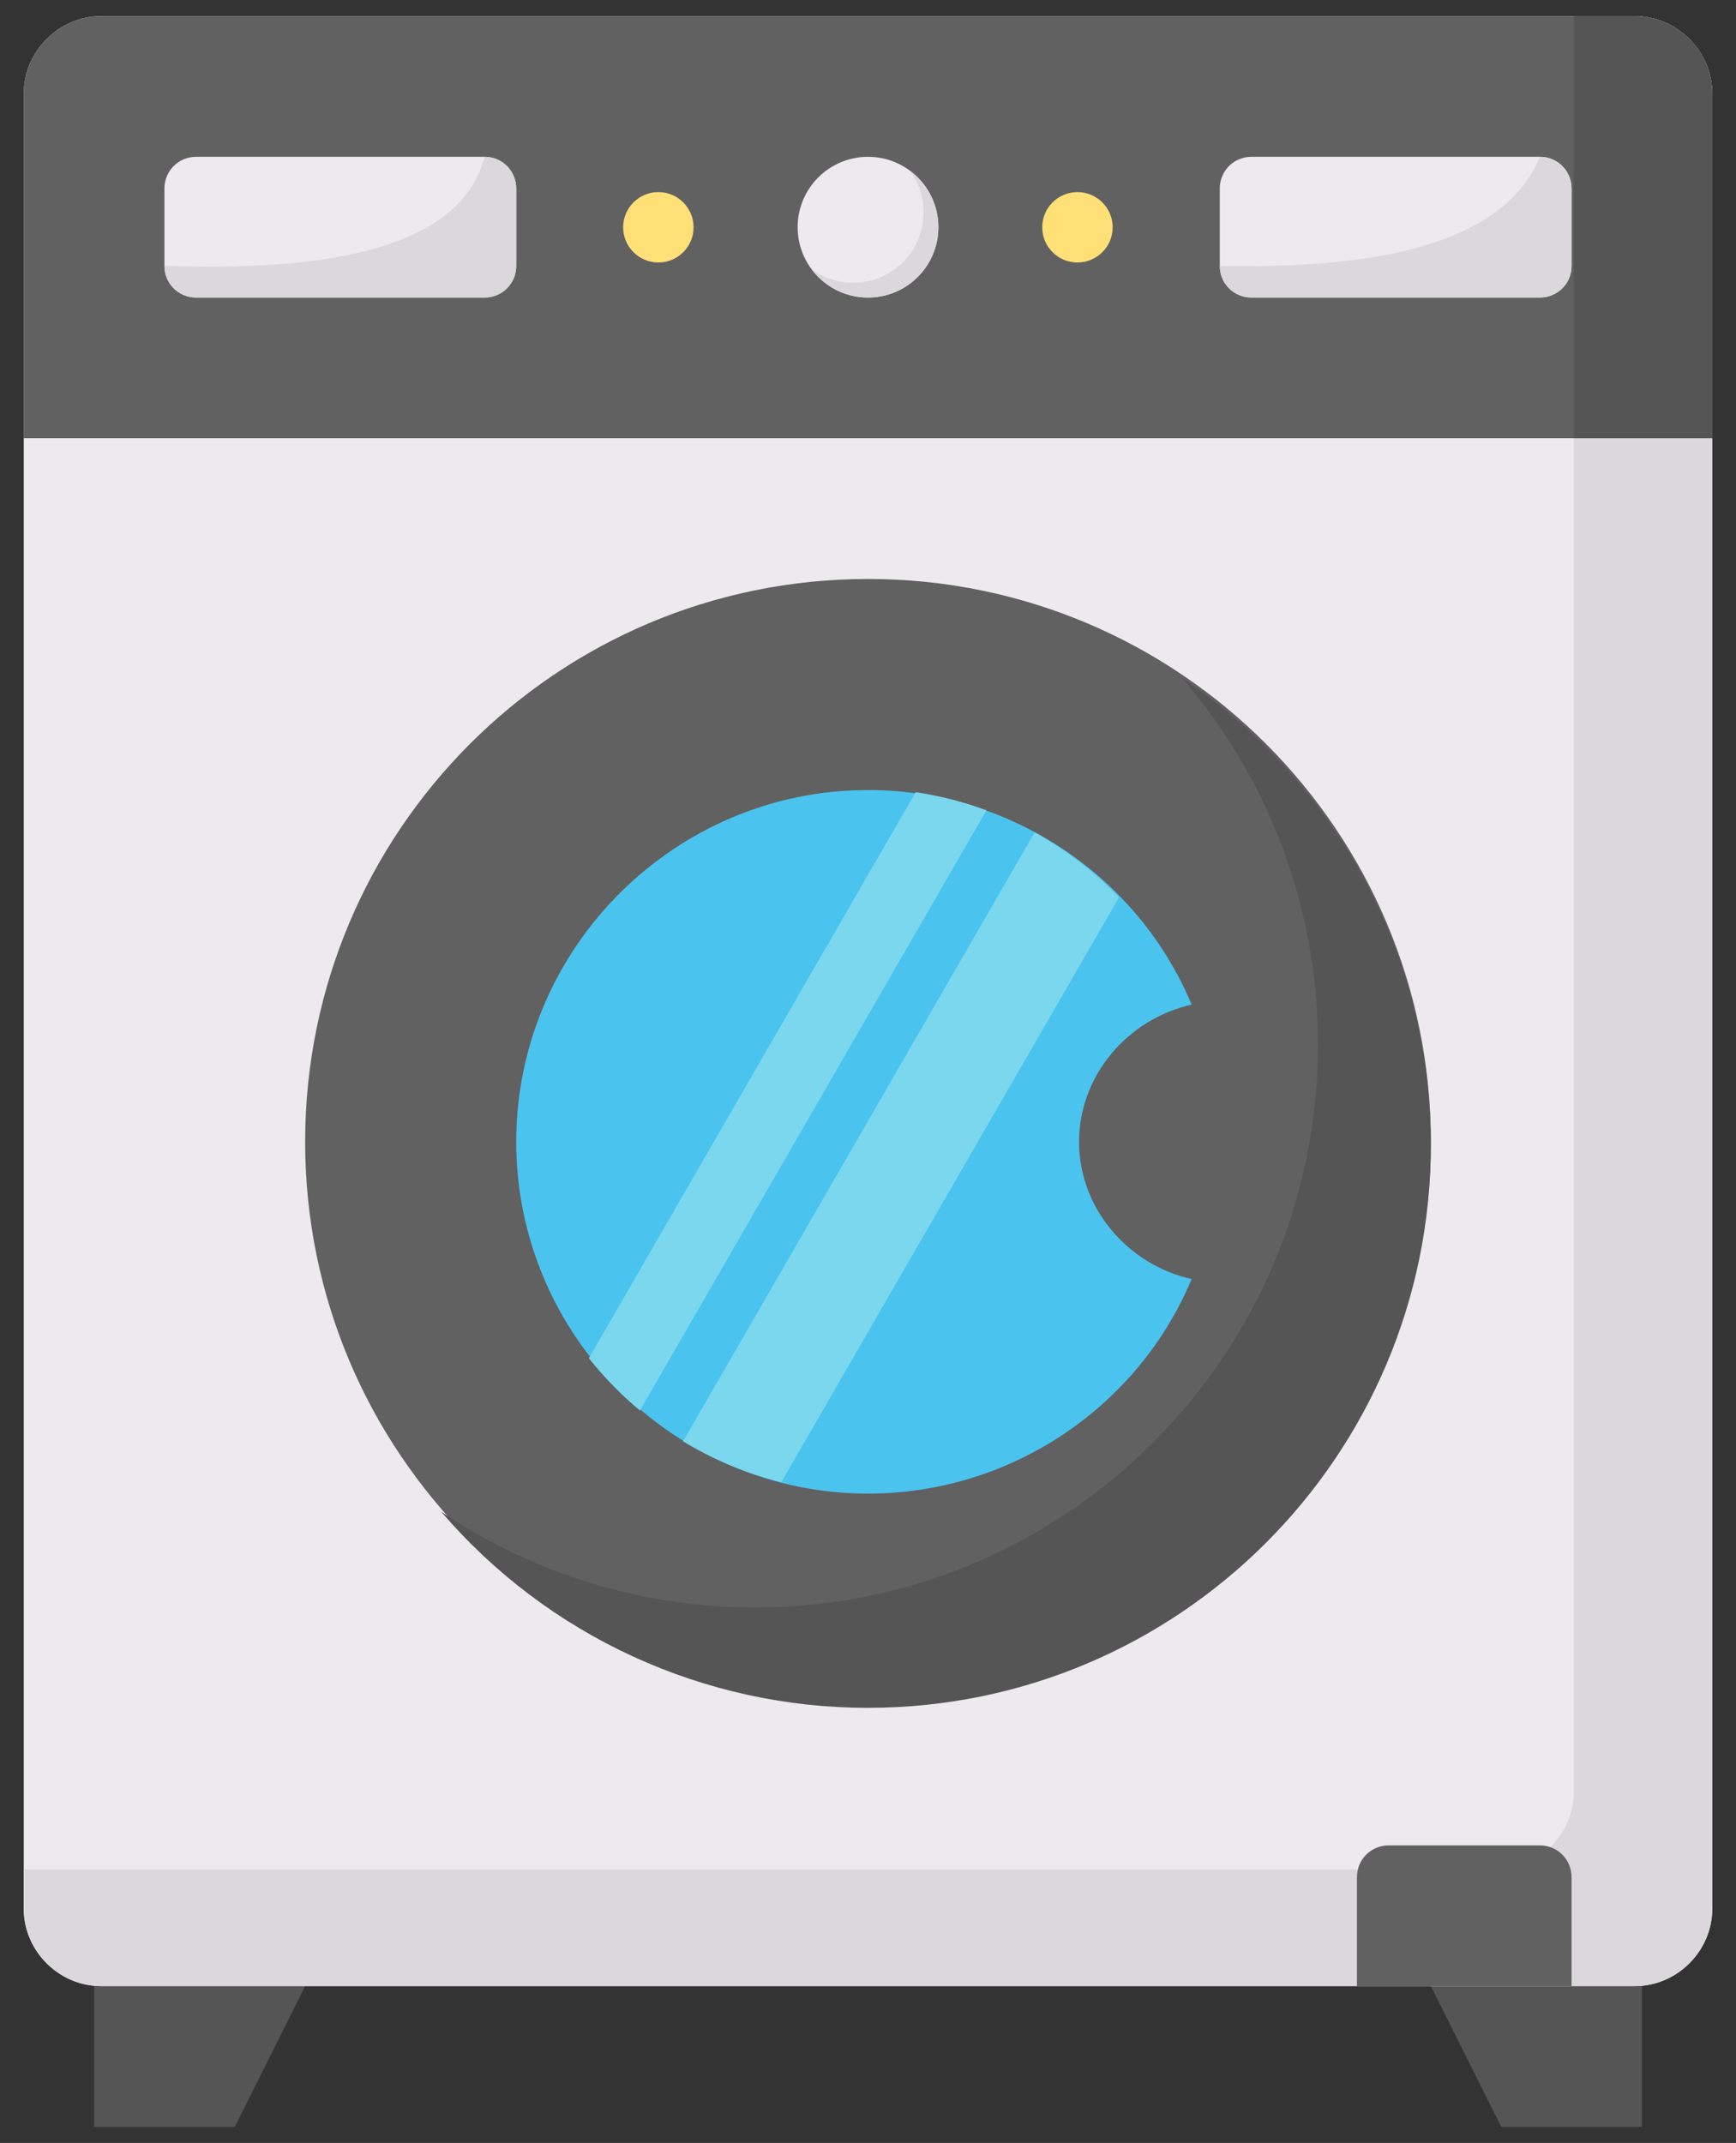 <svg width="64" height="79" viewBox="0 0 64 79" fill="none" xmlns="http://www.w3.org/2000/svg">
<rect x="0" y="0" width="64" height="79" fill="#333333" stroke="none"/>
<path d="M3.469 78.406V73.219L7.2 71.922L11.25 73.219L8.656 78.406H3.469ZM60.531 78.406V73.219L56.835 71.922L52.75 73.219L55.344 78.406H60.531Z" fill="#555555"/>
<path d="M3.728 73.219H60.272C61.828 73.219 63.125 71.922 63.125 70.366V3.447C63.125 1.891 61.828 0.594 60.272 0.594H3.728C2.172 0.594 0.875 1.891 0.875 3.447V70.366C0.875 71.922 2.172 73.219 3.728 73.219Z" fill="#ECEAEC"/>
<path d="M58.017 0.594V66.064C58.017 67.62 56.72 68.917 55.163 68.917H0.875V70.366C0.875 71.922 2.172 73.219 3.728 73.219H60.272C61.828 73.219 63.125 71.922 63.125 70.366V3.447C63.125 1.891 61.828 0.594 60.272 0.594H58.017Z" fill="#DBD8DB"/>
<path d="M63.125 16.156V3.447C63.125 1.891 61.828 0.594 60.272 0.594H3.728C2.172 0.594 0.875 1.891 0.875 3.447V16.156H63.125Z" fill="#616161"/>
<path d="M58.018 16.156H63.125V3.447C63.125 1.891 61.828 0.594 60.272 0.594H58.018V16.156Z" fill="#555555"/>
<path d="M57.937 73.219V69.198C57.937 68.55 57.419 68.031 56.77 68.031H51.194C50.545 68.031 50.026 68.55 50.026 69.198V73.219H57.937Z" fill="#616161"/>
<path d="M32 62.844C43.46 62.844 52.75 53.554 52.75 42.094C52.75 30.634 43.46 21.344 32 21.344C20.54 21.344 11.25 30.634 11.25 42.094C11.25 53.554 20.54 62.844 32 62.844Z" fill="#616161"/>
<path fill-rule="evenodd" clip-rule="evenodd" d="M43.572 24.987C49.107 28.715 52.75 35.039 52.75 42.209C52.75 53.661 43.453 62.959 32 62.959C29.011 62.961 26.057 62.316 23.341 61.068C20.625 59.821 18.212 58 16.266 55.731C19.685 58.037 23.716 59.266 27.839 59.26C39.291 59.26 48.589 49.962 48.589 38.51C48.589 33.347 46.699 28.621 43.572 24.987Z" fill="#555555"/>
<path d="M32 10.969C33.432 10.969 34.594 9.807 34.594 8.375C34.594 6.943 33.432 5.781 32 5.781C30.567 5.781 29.406 6.943 29.406 8.375C29.406 9.807 30.567 10.969 32 10.969Z" fill="#ECEAEC"/>
<path fill-rule="evenodd" clip-rule="evenodd" d="M33.542 6.29C33.842 6.512 34.091 6.796 34.271 7.122C34.452 7.449 34.56 7.811 34.587 8.183C34.615 8.555 34.562 8.929 34.432 9.279C34.303 9.629 34.099 9.947 33.835 10.21C33.571 10.474 33.253 10.678 32.903 10.808C32.553 10.938 32.18 10.991 31.808 10.963C31.435 10.935 31.074 10.827 30.747 10.647C30.42 10.466 30.136 10.218 29.915 9.917C30.414 10.286 31.029 10.464 31.649 10.418C32.268 10.371 32.85 10.104 33.29 9.665C33.729 9.226 33.996 8.644 34.042 8.024C34.088 7.405 33.911 6.79 33.542 6.29Z" fill="#DBD8DB"/>
<path d="M56.77 10.969H46.136C45.487 10.969 44.969 10.45 44.969 9.802V6.948C44.969 6.3 45.487 5.781 46.136 5.781H56.77C57.419 5.781 57.938 6.3 57.938 6.948V9.802C57.938 10.45 57.419 10.969 56.77 10.969Z" fill="#ECEAEC"/>
<path d="M56.77 10.969H46.136C45.487 10.969 44.969 10.45 44.969 9.802C52.238 9.956 55.685 8.398 56.77 5.781C57.419 5.781 57.938 6.3 57.938 6.948V9.802C57.938 10.45 57.419 10.969 56.77 10.969Z" fill="#DBD8DB"/>
<path d="M17.864 10.969H7.23C6.581 10.969 6.062 10.45 6.062 9.802V6.948C6.062 6.3 6.581 5.781 7.23 5.781H17.864C18.512 5.781 19.031 6.3 19.031 6.948V9.802C19.031 10.45 18.512 10.969 17.864 10.969Z" fill="#ECEAEC"/>
<path d="M17.864 10.969H7.23C6.581 10.969 6.062 10.45 6.062 9.802C12.649 10.034 17.035 8.961 17.864 5.781C18.512 5.781 19.031 6.3 19.031 6.948V9.802C19.031 10.45 18.512 10.969 17.864 10.969Z" fill="#DBD8DB"/>
<path d="M43.931 47.152C41.986 51.82 37.317 55.062 32 55.062C24.867 55.062 19.031 49.227 19.031 42.094C19.031 34.961 24.867 29.125 32 29.125C37.317 29.125 41.986 32.367 43.931 37.036C41.597 37.555 39.781 39.63 39.781 42.094C39.781 44.558 41.597 46.633 43.931 47.152Z" fill="#4BC3EF"/>
<path d="M39.721 9.677C40.438 9.677 41.02 9.096 41.02 8.379C41.02 7.663 40.438 7.082 39.721 7.082C39.004 7.082 38.423 7.663 38.423 8.379C38.423 9.096 39.004 9.677 39.721 9.677Z" fill="#FFE077"/>
<path d="M24.271 9.677C24.989 9.677 25.57 9.096 25.57 8.379C25.57 7.663 24.989 7.082 24.271 7.082C23.555 7.082 22.973 7.663 22.973 8.379C22.973 9.096 23.555 9.677 24.271 9.677Z" fill="#FFE077"/>
<path d="M38.143 30.686C39.297 31.326 40.346 32.135 41.252 33.083L28.807 54.637C27.529 54.324 26.307 53.817 25.182 53.135L38.143 30.686ZM33.757 29.205C34.648 29.336 35.522 29.559 36.366 29.872L23.592 51.999C22.901 51.422 22.27 50.776 21.71 50.071L33.757 29.205Z" fill="#7AD7EE"/>
</svg>
